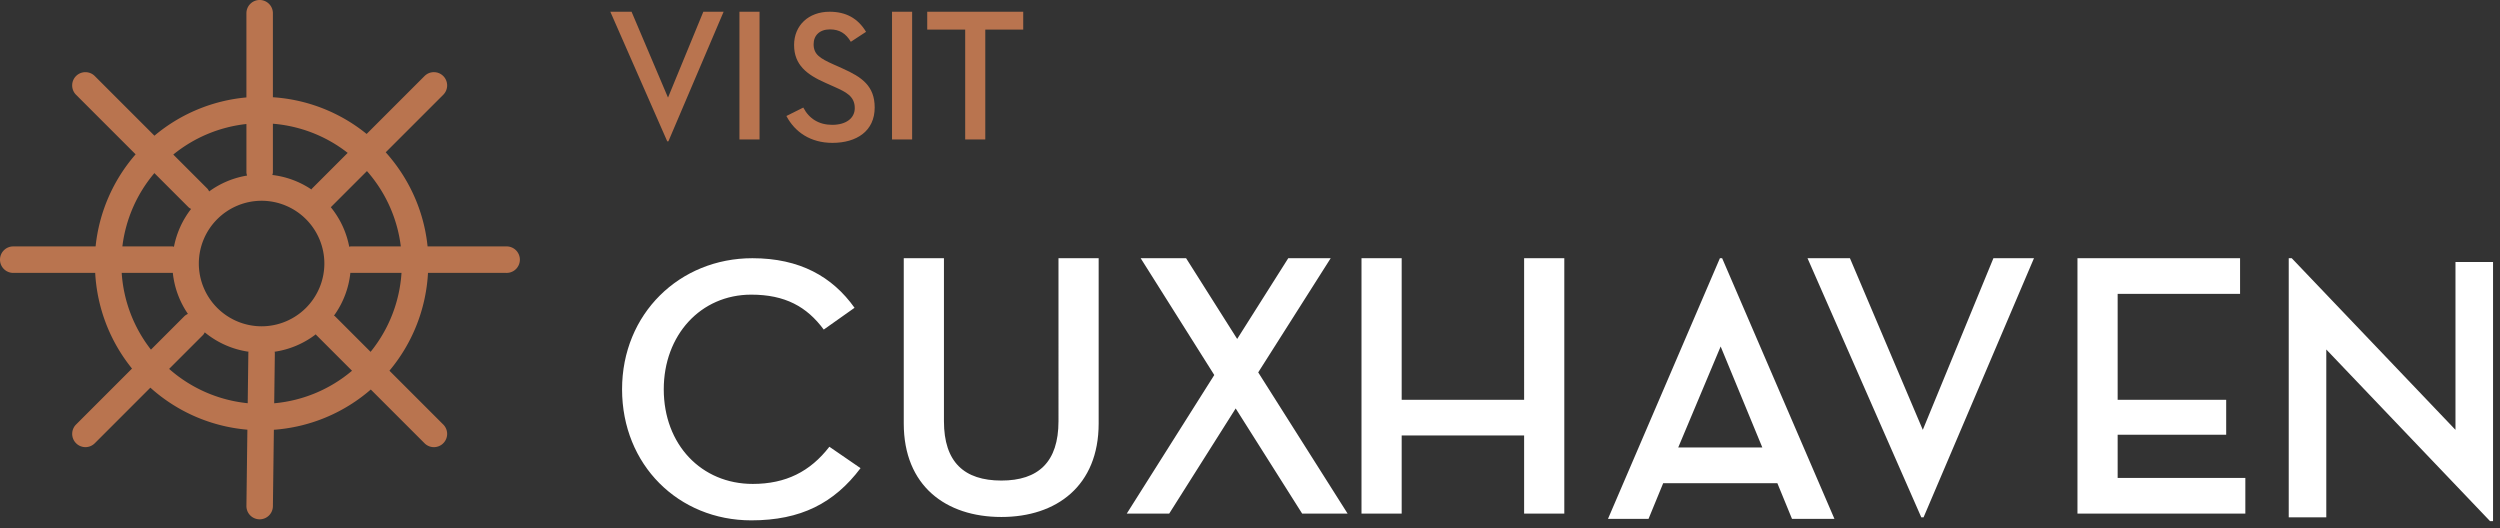<svg width="213" height="45" xmlns="http://www.w3.org/2000/svg"><rect width="100%" height="100%" fill="#333333" stroke="none"/><g fill="none" fill-rule="evenodd"><path fill="#B9744F" d="M52 1h1.809l3.105 7.315L59.924 1h1.728l-4.706 11.044h-.096zm11 10.884h1.713V1H63zm5.44-2.721c.497.96 1.345 1.473 2.466 1.473 1.152 0 1.92-.545 1.92-1.425 0-1.024-.768-1.377-1.729-1.809l-.752-.336c-1.601-.704-2.689-1.536-2.689-3.233C67.656 2.168 68.888 1 70.681 1c1.393 0 2.417.56 3.106 1.712l-1.297.849c-.416-.705-.961-1.057-1.778-1.057-.879 0-1.392.513-1.392 1.265 0 .864.529 1.2 1.713 1.728l.753.337c1.648.736 2.737 1.488 2.737 3.329 0 2.001-1.537 3.009-3.602 3.009-1.84 0-3.185-.896-3.921-2.289l1.44-.72zM76 11.884h1.713V1H76zm6.234-9.363H79V1h8.179v1.521h-3.233v9.364h-1.712z"/><path d="M53 33.167C53 26.736 57.896 22 64.104 22c4.031 0 6.814 1.568 8.703 4.224l-2.624 1.856c-1.441-1.953-3.296-2.976-6.175-2.976-4.321 0-7.456 3.456-7.456 8.063 0 4.704 3.2 8.063 7.583 8.063 2.816 0 4.896-1.055 6.527-3.167l2.656 1.824c-2.24 2.975-5.088 4.447-9.31 4.447C57.799 44.334 53 39.599 53 33.167m24 2.912V22h3.424v13.887c0 3.488 1.727 5.056 4.894 5.056 3.137 0 4.865-1.568 4.865-5.056V22h3.423v14.079c0 5.312-3.584 7.968-8.288 7.968-4.734 0-8.318-2.656-8.318-7.968M97.185 22h3.871l4.352 6.879L109.759 22h3.616l-6.175 9.727 7.616 12.031h-3.873l-5.663-8.959-5.663 8.959H96l7.456-11.807zm32.67 0h3.424v21.758h-3.424v-6.655h-10.432v6.655H116V22h3.423v12.063h10.432zm16.745 7.52l-3.616 8.607h7.167L146.6 29.52zm-6.145 14.687H137L146.536 22h.191l9.567 22.207h-3.616l-1.247-3.04h-9.727l-1.249 3.04zM154 22h3.615l6.208 14.623L169.839 22h3.456l-9.408 22.078h-.192zm23 0h13.854v3.04h-10.43v9.023h9.247v2.976h-9.247v3.68h10.879v3.039H177zm21.2 7.776v14.303H195V22h.257l13.95 14.623V22.32h3.2v22.079h-.256z" fill="#FFF"/><path d="M10.368 23.251h4.315c.015 0 .028-.008.041-.008a7.56 7.56 0 0 0 1.287 3.5c-.11.053-.218.114-.309.205l-2.841 2.841a11.883 11.883 0 0 1-2.493-6.538m4.042 8.179l2.887-2.887c.067-.066.103-.148.15-.226a7.559 7.559 0 0 0 3.73 1.65c-.003.027-.017.049-.017.076l-.055 4.311a11.906 11.906 0 0 1-6.695-2.924m8.952 2.929l.055-4.287c0-.037-.017-.068-.021-.104a7.555 7.555 0 0 0 3.512-1.485c.017.019.022.042.04.06l3.044 3.044a11.893 11.893 0 0 1-6.63 2.772m8.211-4.381l-3.029-3.03c-.027-.026-.061-.036-.088-.058a7.544 7.544 0 0 0 1.395-3.647c.015 0 .027.008.041.008h4.316a11.886 11.886 0 0 1-2.635 6.727m2.577-8.983h-4.258c-.048 0-.09.022-.138.027a7.564 7.564 0 0 0-1.569-3.367l3.079-3.079a11.895 11.895 0 0 1 2.886 6.419m-4.527-7.969l-3.038 3.038c-.023.024-.031.055-.052.079a7.578 7.578 0 0 0-3.327-1.234c.016-.075.045-.145.045-.225v-4.142a11.88 11.88 0 0 1 6.372 2.484m-8.628-2.461v4.119c0 .097.032.184.056.274a7.552 7.552 0 0 0-3.229 1.35c-.049-.084-.09-.172-.162-.244l-2.896-2.896a11.9 11.9 0 0 1 6.231-2.603M16.94 22.453a5.354 5.354 0 0 1 5.348-5.348 5.354 5.354 0 0 1 5.348 5.348 5.354 5.354 0 0 1-5.348 5.348 5.354 5.354 0 0 1-5.348-5.348m-3.786-7.704l2.911 2.911c.064.064.142.098.215.143a7.567 7.567 0 0 0-1.458 3.219c-.047-.006-.089-.027-.139-.027h-4.257a11.893 11.893 0 0 1 2.728-6.246M0 22.123c0 .623.505 1.128 1.128 1.128h6.983a14.144 14.144 0 0 0 3.136 8.151L6.479 36.17a1.13 1.13 0 0 0 .798 1.926c.289 0 .577-.11.798-.33l4.736-4.737a14.136 14.136 0 0 0 8.266 3.58l-.082 6.494a1.128 1.128 0 0 0 1.113 1.143h.015c.617 0 1.12-.496 1.128-1.114l.083-6.515c3.15-.23 6.011-1.48 8.258-3.43l4.579 4.579a1.125 1.125 0 0 0 1.595 0 1.128 1.128 0 0 0 0-1.596l-4.586-4.586a14.151 14.151 0 0 0 3.285-8.333h6.652a1.129 1.129 0 1 0 0-2.256H36.43c-.312-3.072-1.614-5.842-3.566-8.019l4.902-4.901a1.128 1.128 0 1 0-1.595-1.596l-4.934 4.934a14.134 14.134 0 0 0-7.986-3.128V1.128a1.128 1.128 0 1 0-2.256 0v7.173a14.153 14.153 0 0 0-7.838 3.261L8.075 6.479a1.13 1.13 0 0 0-1.596 0 1.13 1.13 0 0 0 0 1.596l5.076 5.074a14.14 14.14 0 0 0-3.41 7.846H1.128C.505 20.995 0 21.5 0 22.123" fill="#B9744F"/></g></svg>